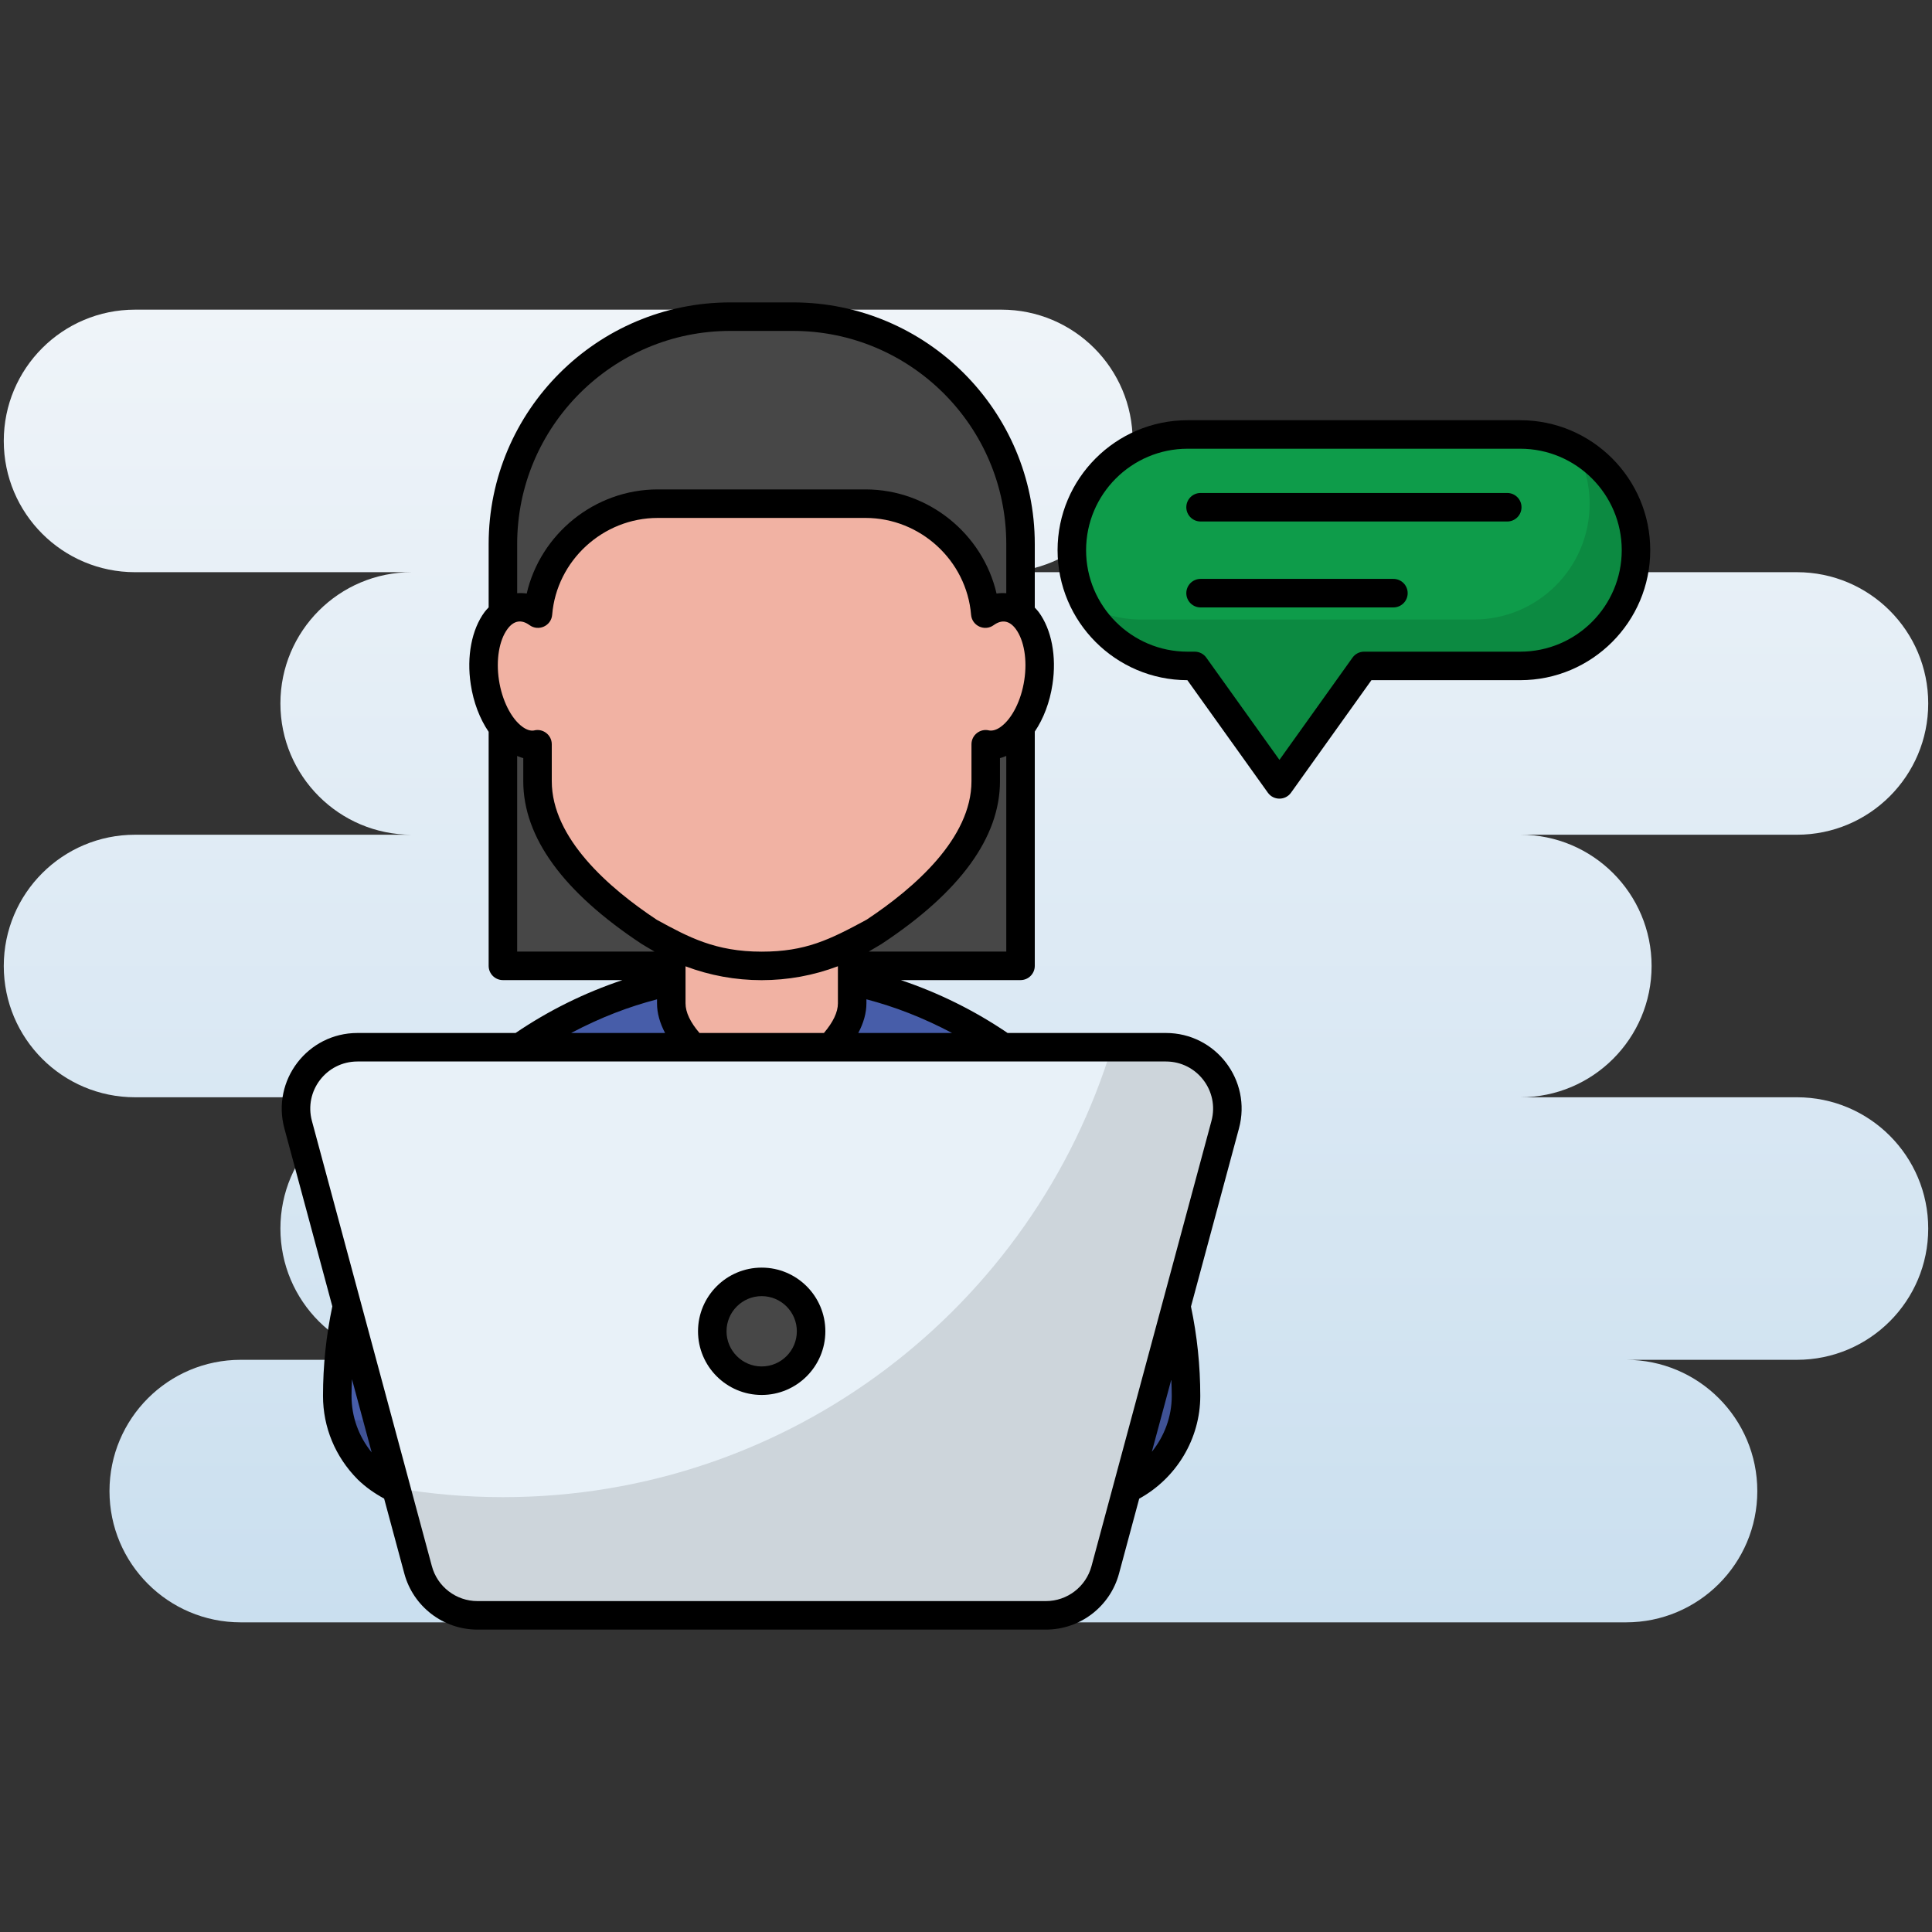 <?xml version="1.0" encoding="UTF-8"?>
<svg xmlns="http://www.w3.org/2000/svg" xmlns:xlink="http://www.w3.org/1999/xlink" height="512" viewBox="0 0 512 512" width="512">
  <rect x="0" y="0" width="512" height="512" fill="#333333" stroke="none"/>
  <linearGradient id="SVGID_1_" gradientUnits="userSpaceOnUse" x1="256" x2="256" y1="429.939" y2="82.061">
    <stop offset="0" stop-color="#cadfef"></stop>
    <stop offset="1" stop-color="#eff4f9"></stop>
  </linearGradient>
  <g id="_x38_8_Employee">
    <g>
      <path d="m476.212 290.788h-73.31c19.213 0 34.788-15.575 34.788-34.788 0-19.213-15.575-34.788-34.788-34.788h73.31c19.213 0 34.788-15.575 34.788-34.788s-15.575-34.788-34.788-34.788h-210.834c19.213 0 34.788-15.575 34.788-34.788s-15.575-34.788-34.788-34.788h-229.59c-19.213.001-34.788 15.576-34.788 34.789s15.575 34.788 34.788 34.788h73.31c-19.213 0-34.788 15.575-34.788 34.788s15.575 34.788 34.788 34.788h-73.31c-19.213-.001-34.788 15.574-34.788 34.787 0 19.212 15.575 34.788 34.788 34.788h73.31c-19.213 0-34.788 15.575-34.788 34.788s15.575 34.788 34.788 34.788h-45.296c-19.213 0-34.788 15.575-34.788 34.788s15.575 34.788 34.788 34.788h367.114c19.213 0 34.788-15.575 34.788-34.788s-15.575-34.788-34.788-34.788h45.296c19.213 0 34.788-15.575 34.788-34.788s-15.575-34.788-34.788-34.788z" fill="url(#SVGID_1_)"></path>
      <path d="m270.434 144.189v111.787h-137.161v-111.787c0-33.282 26.981-60.263 60.263-60.263h16.635c33.283 0 60.263 26.981 60.263 60.263z" fill="#474747"></path>
      <path d="m314.313 369.919c0 15.171-12.288 27.459-27.459 27.459h-170c-7.602 0-14.451-3.08-19.431-8.028-4.948-4.981-8.028-11.83-8.028-19.431 0-31.064 12.583-59.179 32.932-79.528 12.616-12.616 28.246-22.282 45.711-27.755 10.682-3.374 22.02-5.177 33.816-5.177 11.797 0 23.134 1.802 33.816 5.177 45.58 14.353 78.643 56.952 78.643 107.283z" fill="#475da9"></path>
      <path d="m314.307 369.907c0 15.158-12.296 27.452-27.453 27.452h-170c-7.579 0-14.432-3.063-19.431-8.063-3.628-3.628-6.248-8.304-7.377-13.545 1.854.443 3.83.645 5.845.645h103.846c57.285 0 83.891-62.687 58.736-103.604 33.419 19.472 55.834 55.673 55.834 97.115z" opacity=".12"></path>
      <path d="m225.83 243.354v22.537c0 13.242-23.976 23.976-23.976 23.976s-23.976-10.734-23.976-23.976v-22.537z" fill="#f1b2a3"></path>
      <path d="m402.886 115.14h-88.171c-16.937 0-30.668 13.73-30.668 30.668 0 16.937 13.73 30.668 30.668 30.668h1.896l22.456 31.398 22.435-31.398h41.384c16.937 0 30.668-13.731 30.668-30.668-.001-16.938-13.731-30.668-30.668-30.668z" fill="#0e9c4a"></path>
      <path d="m433.553 145.798c0 16.962-13.735 30.665-30.665 30.665h-41.4l-22.43 31.422-22.463-31.422h-1.877c-8.465 0-16.139-3.426-21.673-8.96-2.075-2.075-3.854-4.446-5.27-7.048 4.348 2.371 9.321 3.722 14.657 3.722h88.171c16.93 0 30.665-13.735 30.665-30.665 0-5.303-1.351-10.31-3.722-14.658 2.569 1.417 4.941 3.196 7.016 5.27 5.566 5.535 8.991 13.209 8.991 21.674z" opacity=".12"></path>
      <path d="m324.696 298.046-31.792 117.991c-1.915 7.107-8.36 12.045-15.72 12.045h-150.66c-7.36 0-13.805-4.938-15.72-12.045l-31.792-117.991c-2.787-10.345 5.006-20.516 15.72-20.516h214.244c10.714 0 18.507 10.17 15.72 20.516z" fill="#e8f1f8"></path>
      <path d="m324.696 298.046-31.792 117.991c-1.915 7.107-8.36 12.045-15.72 12.045h-150.66c-7.36 0-13.805-4.938-15.72-12.045l-31.792-117.991c-2.787-10.345 5.006-20.516 15.72-20.516h214.244c10.714 0 18.507 10.17 15.72 20.516z" fill="#e8f1f8"></path>
      <path d="m324.694 297.413-31.787 117.99c-1.913 7.123-8.344 12.047-15.711 12.047h-150.673c-7.367 0-13.798-4.925-15.711-12.047l-5.657-21.001c9.158 1.547 18.519 2.361 28.124 2.361 76.192 0 140.621-50.509 161.541-119.863h14.164c10.704-.001 18.518 10.174 15.71 20.513z" opacity=".12"></path>
      <path d="m214.948 352.805c0 7.255-5.867 13.095-13.094 13.095s-13.095-5.84-13.095-13.095c0-7.227 5.867-13.094 13.095-13.094 7.227 0 13.094 5.867 13.094 13.094z" fill="#474747"></path>
      <path d="m275.184 180.79c-1.495 10.007-7.63 17.483-13.611 16.525-.115 0-.268-.038-.345-.077v9.777c0 16.371-14.876 30.212-29.675 39.989-.192.077-.307.192-.498.269-8.857 5.789-19.017 8.703-29.215 8.703s-20.359-2.914-29.215-8.703c-.192-.077-.307-.192-.498-.269-14.799-9.777-29.675-23.617-29.675-39.989v-9.777c-.077.038-.23.077-.345.077-5.981.959-12.115-6.518-13.611-16.525-1.533-10.007 2.185-18.902 8.205-19.783 2.032-.307 4.026.268 5.866 1.61 1.342-16.295 15.106-29.139 31.746-29.139h55.057c16.64 0 30.404 12.844 31.746 29.139 1.84-1.342 3.834-1.917 5.866-1.61 6.017.881 9.736 9.776 8.202 19.783z" fill="#f1b2a3"></path>
      <path d="m399.437 130.645h-81.274c-2.088 0-3.778 1.69-3.778 3.778s1.69 3.778 3.778 3.778h81.274c2.088 0 3.778-1.69 3.778-3.778s-1.69-3.778-3.778-3.778z"></path>
      <path d="m369.27 153.415h-51.107c-2.088 0-3.778 1.69-3.778 3.778s1.69 3.778 3.778 3.778h51.107c2.088 0 3.778-1.69 3.778-3.778s-1.69-3.778-3.778-3.778z"></path>
      <path d="m402.886 111.362h-88.173c-18.992 0-34.446 15.454-34.446 34.446 0 18.977 15.428 34.421 34.398 34.446l21.327 29.816c1.5 2.102 4.64 2.107 6.146-.004l21.305-29.813h39.442c18.992 0 34.446-15.454 34.446-34.446s-15.452-34.445-34.445-34.445zm0 61.337h-41.386c-1.221 0-2.365.59-3.073 1.583l-19.361 27.094-19.383-27.097c-.708-.992-1.856-1.579-3.073-1.579h-1.896c-14.827 0-26.891-12.064-26.891-26.891s12.064-26.891 26.891-26.891h88.173c14.827 0 26.891 12.064 26.891 26.891-.001 14.826-12.065 26.89-26.892 26.89z"></path>
      <path d="m107.154 417.019c2.354 8.74 10.319 14.842 19.368 14.842h150.661c9.05 0 17.015-6.102 19.368-14.842l5.352-19.862c9.864-5.422 16.182-15.866 16.182-27.224 0-8.032-.841-15.99-2.465-23.683l12.725-47.224c3.428-12.745-6.155-25.275-19.368-25.275h-41.956c-8.779-5.964-18.286-10.658-28.293-14.015h31.722c2.088 0 3.778-1.69 3.778-3.778v-62.083c2.313-3.415 3.978-7.763 4.689-12.517 1.133-7.375-.236-14.536-3.652-19.162-.323-.435-.685-.797-1.037-1.179v-16.843c0-35.31-28.743-64.034-64.071-64.034h-16.624c-35.31 0-64.034 28.724-64.034 64.034v16.788c-.368.397-.745.776-1.081 1.23-3.42 4.626-4.789 11.791-3.663 19.158.718 4.788 2.404 9.16 4.744 12.588v62.02c0 2.088 1.69 3.778 3.778 3.778h31.679c-10.025 3.351-19.538 8.044-28.324 14.015h-41.9c-13.238 0-22.797 12.564-19.368 25.275l12.708 47.168c-1.623 7.697-2.47 15.675-2.47 23.739 0 8.297 3.247 16.137 9.179 22.117 2.109 2.07 4.496 3.716 7.019 5.092zm198.096-32.281 5.164-19.165c.057 1.451.116 2.902.116 4.36 0 5.479-1.953 10.677-5.28 14.805zm-52.941-110.987h-24.853c1.385-2.634 2.155-5.261 2.155-7.858v-1.068c7.475 1.97 14.803 4.764 22.698 8.926zm14.363-21.571h-36.445c.984-.564 3.336-1.979 3.404-2.025 20.818-13.75 31.373-28.263 31.373-43.138v-6.113c.562-.128 1.114-.362 1.668-.579zm-129.617-108.006c0-31.141 25.338-56.479 56.479-56.479h16.624c31.163 0 56.515 25.338 56.515 56.479v13.036c-.861-.062-1.724-.053-2.575.09-3.663-15.827-18.04-27.599-34.73-27.599h-55.058c-16.686 0-31.067 11.772-34.73 27.595-.832-.138-1.677-.148-2.523-.091v-13.031zm-4.829 36.044c-.819-5.349.052-10.536 2.265-13.532 1.669-2.26 3.704-2.584 5.844-1.018 2.355 1.717 5.746.227 5.995-2.741 1.184-14.395 13.477-25.67 27.979-25.67h55.058c14.502 0 26.795 11.274 27.979 25.67.247 2.936 3.607 4.473 5.991 2.741 2.141-1.543 4.164-1.255 5.851 1.018 2.214 2.999 3.081 8.183 2.262 13.532 0 .004-.004.007-.004.015-.797 5.338-3.224 10.186-6.191 12.355-1.099.812-2.151 1.122-3.069 1-2.35-.633-4.737 1.148-4.737 3.652v9.776c0 15.096-15.067 28.274-27.795 36.712-9.795 5.306-16.173 8.47-27.817 8.47-12.306 0-19.415-3.88-27.769-8.437-12.735-8.437-27.843-21.634-27.843-36.745v-9.776c0-2.532-2.425-4.289-4.741-3.652-.933.148-1.959-.192-3.062-1-2.965-2.17-5.396-7.017-6.196-12.37zm89.829 75.847v9.828c0 2.368-1.294 5.015-3.708 7.858h-32.977c-2.406-2.811-3.698-5.456-3.698-7.858v-9.81c6.409 2.418 13.226 3.671 20.165 3.671 6.961 0 13.795-1.258 20.218-3.689zm-85-3.885v-51.84c.537.209 1.072.438 1.616.563v6.113c0 14.871 10.555 29.385 31.373 43.138.015.01 2.239 1.356 3.408 2.025h-36.397zm37.062 12.651v1.062c0 2.612.76 5.239 2.134 7.858h-24.901c8.103-4.266 15.368-6.978 22.767-8.92zm-91.456 32.228c-2.144-7.941 3.835-15.753 12.071-15.753h214.245c8.238 0 14.213 7.815 12.071 15.757-3.554 13.189-19.577 72.655-31.794 117.993-1.468 5.445-6.43 9.249-12.071 9.249h-150.661c-5.641 0-10.603-3.804-12.071-9.249-12.015-44.595-19.858-73.709-31.79-117.997zm10.496 72.874c0-1.481.059-2.955.118-4.429l5.228 19.403c-3.463-4.249-5.346-9.481-5.346-14.974z"></path>
      <path d="m201.853 369.678c9.304 0 16.875-7.57 16.875-16.875s-7.57-16.871-16.875-16.871c-9.304 0-16.871 7.567-16.871 16.871s7.566 16.875 16.871 16.875zm0-26.19c5.139 0 9.319 4.18 9.319 9.315 0 5.139-4.18 9.319-9.319 9.319-5.135 0-9.315-4.18-9.315-9.319-.001-5.135 4.179-9.315 9.315-9.315z"></path>
    </g>
  </g>
</svg>
